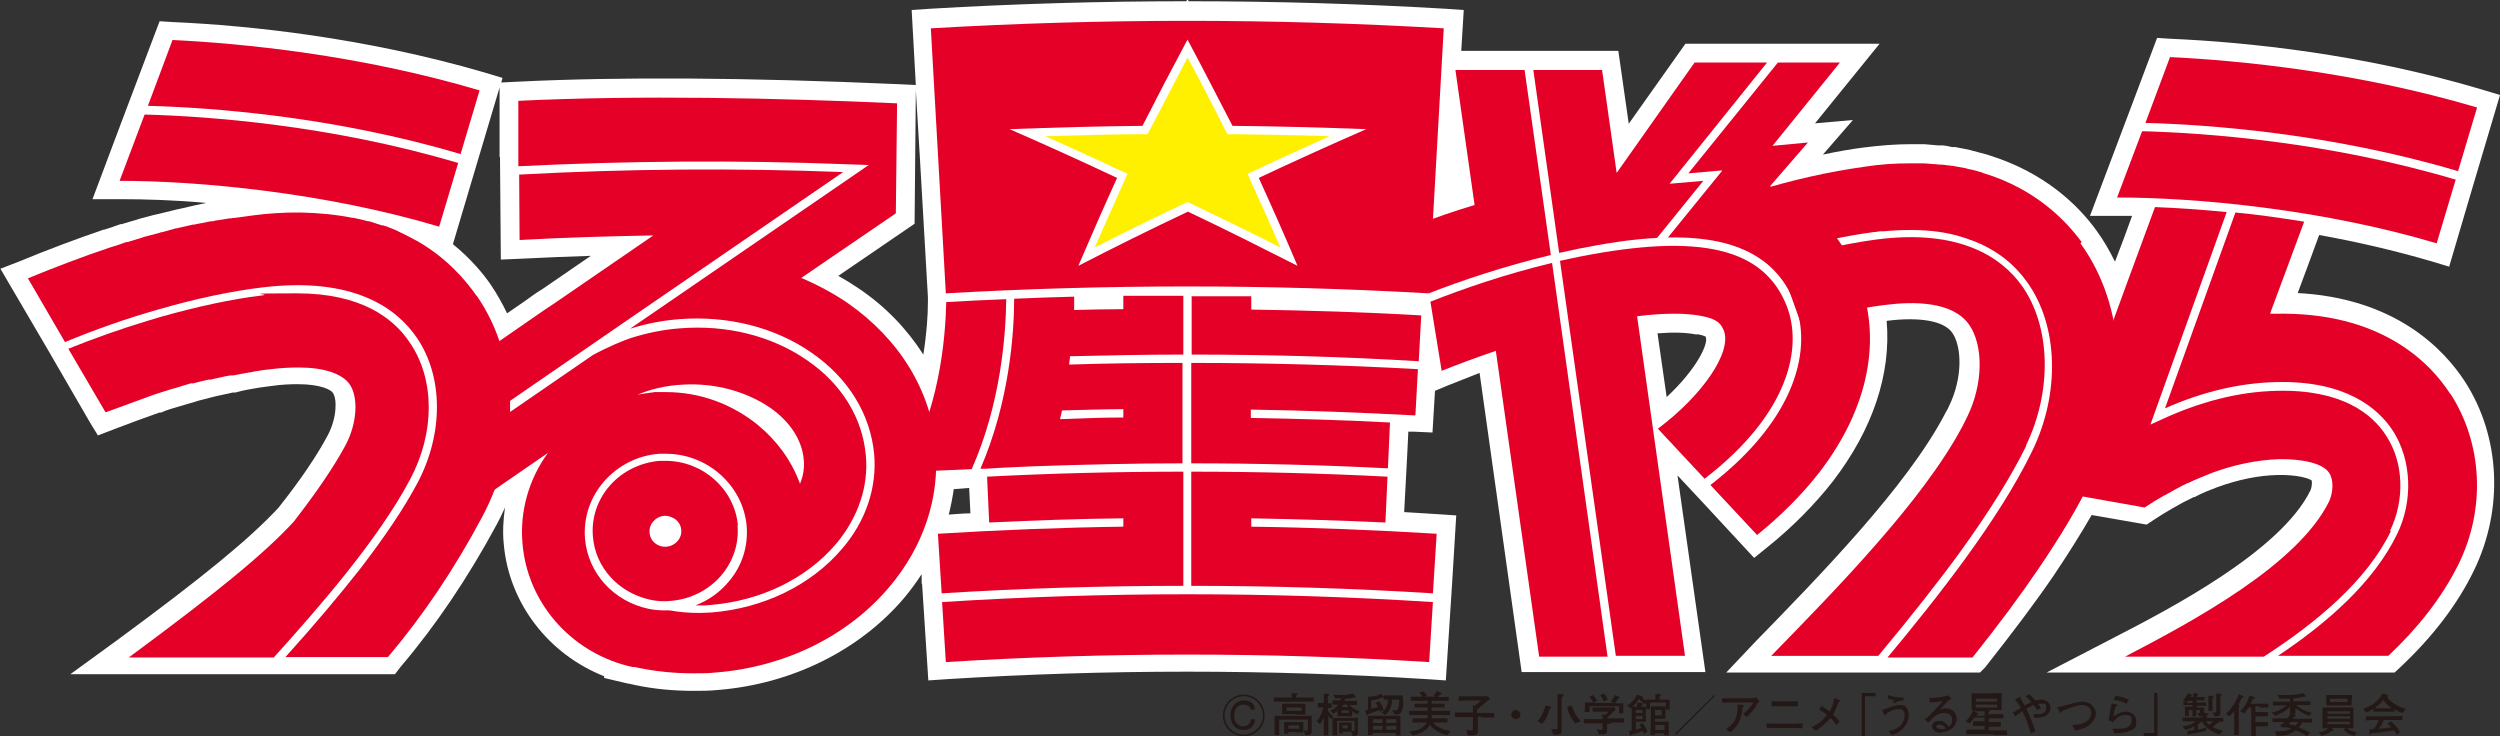 <?xml version="1.0" encoding="UTF-8"?>
<svg id="_レイヤー_1" data-name="レイヤー_1" xmlns="http://www.w3.org/2000/svg" version="1.1" viewBox="0 0 600 176.7">
  <rect x="0" y="0" width="600" height="176.7" fill="#333333" stroke="none"/>
  <!-- Generator: Adobe Illustrator 30.0.0, SVG Export Plug-In . SVG Version: 2.1.1 Build 123)  -->
  <defs>
    <style>
      .st0 {
        fill: #fff000;
      }

      .st1 {
        fill: #231815;
      }

      .st2 {
        fill: #fff;
      }

      .st3 {
        fill: #e50027;
      }
    </style>
  </defs>
  <g>
    <path class="st2" d="M551.2,71c1.8-4.9,3.9-10.4,5.4-14.6,8.9,1.6,18,3.7,26.9,6.3l4.3,1.3,5.1-17.3h0s7.1-23.9,7.1-23.9l-4.3-1.3c-28.8-8.6-56.6-11.4-74.8-12.2l-3.2-.2-6.7,17.8h0l-9.4,24.9h6.5c1.2,0,2.4,0,3.6,0-1.2,3.4-2.6,7.1-4.1,11-1.3-2.6-2.7-5.1-4.4-7.4-4.3-6-12.3-13.9-25.7-18.1l-.6-.2c-1.1-.3-2.2-.6-3.4-.9l-.7-.2c-1.1-.2-2.3-.5-3.5-.7h-.8c-.7-.2-1.4-.3-2.1-.4-.3,0-.6,0-.9,0h-.3c-1.1-.1-2.2-.2-3.4-.3-.5,0-1,0-1.5,0h-.5c-.4,0-.8,0-1.1,0-3.7,0-7.5.3-11.4.8-3.2.4-6.5,1-9.8,1.7l7.2-8.3-9.1.8,15.5-19.1h-46.6l-13.6,19.2-2.5-17.5h-37.7l.6-9.8-4.4-.3c-20.4-1.2-41-1.8-61.6-1.8l-.3-.5-.3.5c-20.6,0-41.1.6-61.5,1.8l-4.4.3,1,18-4.2-.2c-36.2-1.6-66.9-1.8-91.3-.6l-4,.2.3-1.1-4.3-1.3C87.5,9,59.7,6.1,41.5,5.3l-3.2-.2-9.3,24.6h0l-6.8,18.1h6.5c6,0,13.1.2,20.8.9-.9.2-1.9.4-2.8.6l-1.3.3c-1.2.3-2.2.5-3.1.7l-1.2.3c-1.1.3-2.2.5-3.3.8l-.9.2c-1.1.3-2.3.6-3.4.9l-.6.2c-1.3.4-2.5.7-3.7,1.1h-.3c-1.3.5-2.6.9-3.8,1.3h-.2c-5.9,2-14.2,5.1-19.9,7.5l-4.9,1.9,11.6,19.8h0c0,0,9.9,17.1,9.9,17.1l1.9,3.1,4.7-1.8c2.6-1,7.5-2.8,10.1-3.7h.4c1.3-.6,2.7-1,4.1-1.4,1.3-.4,2.7-.8,4.1-1.2l.6-.2c1.1-.3,2.3-.6,3.5-.9l.8-.2c1.4-.3,2.8-.6,4.1-.9h.6c1.1-.3,2.3-.6,3.6-.8l1.1-.2c1.6-.3,3-.4,4.2-.6,2.1-.3,4.2-.4,6-.4,5.7,0,8.1,1.4,8.5,2.1,1,1.4,1,5.9-1.2,10.1-2.6,4.9-6.5,10.7-11.9,17.5-6.9,7.4-17.8,16.4-38.9,31.9l-11,8h77.9s1.3-1.7,1.3-1.7c8.6-10.1,16.3-21.6,23.1-34.2.7-1.3,1.4-2.7,2-4.1-.4,2.9-.6,5.8-.3,8.7,1.2,14.2,10.7,26.5,24.1,31.8v.4c-.1,0,5.9,1.4,5.9,1.4.2,0,.4,0,.6.1l.9.2c4.7,1,9.4,1.4,14.1,1.4,1.9,0,3.8,0,5.7-.2,17.8-1.4,34.1-9.5,44.8-22.1,1.5-1.8,2.9-3.7,4.2-5.7v2.3c.1,0,.1,0,.1,0l1.5,23.2,4.4-.3c38.3-2.4,77.1-2.4,115.4,0l4.4.3,1.5-23.2h0s1-16.4,1-16.4l-4.4-.3c-2.7-.2-5.4-.3-8.1-.5l.7-13.1h0s.3-6.2.3-6.2c.5,0,1,0,1.4,0l4.4.2.6-10,3.1-1.3c2.5-1,5.1-2,7.6-3l10.1,71.8h44.1l-6.7-47.2,5.8,6.2h0s12.6,13.6,12.6,13.6l3.2-2.6c6-4.8,11.4-10.3,15.7-15.8,9.6-12.5,14-25.8,12.9-38.5,7.9-1,13.7,0,15.7,2.8,2.3,3.2,2.7,10.7-.8,17.8-.2.4-.4.9-.7,1.3l-.3.6c-9.1,17.3-30,38.7-45.3,54.4l-7.1,7.5h60.9s1.3-1.3,1.3-1.3l.3-.4c6.3-8,11.6-15,16.1-21.6,3.5-5.2,6.5-10,9.1-14.5l13.2,2.3,1.5-1c1.5-1,3.1-2,4.7-2.9,1.7-1,3.4-1.9,5.1-2.7h.2c1.8-1,3.7-1.7,5.5-2.4,5-1.8,9.8-2.8,14.4-2.9,4.8-.1,7.5.8,8.2,1.3.1.4.1,1.5-.3,2.4-7.1,14.6-34.1,28.6-47.1,35.3l-16.2,8.4h83.5l1.3-1.2c7.9-7.4,13.9-15.3,17.8-23.4,7.1-14.7,6.3-32-2.2-45.2-5-7.7-16.7-20.2-40.7-21.3ZM407.3,80.2c1.3.2,1.8.5,2.1.6,0,0,0,.1,0,.2.6,1.5-2.1,7.5-9.4,14.3l-2.2-15.3c3.9-.3,7-.2,9.4.3ZM228.9,117.4l3.7-.3.3,6.1c-1.7,0-3.4.2-5.2.3.5-2,.9-4,1.2-6.1ZM220.7,36.6l2,34.7v1.1c0,3.3-.3,7.7-1.1,12.7-3.9-6.1-9.1-11.6-15.7-16-1.5-1-3.1-2-4.7-2.9l18.3-12.5.3-32.1.9,15.1ZM119.9,20.9v16.8c.1,0,.1,0,.1,0l.2,24.6,4.6-.2c5.6-.3,11.3-.5,17-.7l-11.5,7.9c-1.5.9-2.9,1.9-4.1,2.8l-4.5,3.1c-1.1-2.3-2.4-4.6-3.8-6.7h0c-1.9-2.8-4.9-6.4-9.2-9.9l4.7-15.8h0l6.5-21.8Z"/>
    <g>
      <path class="st3" d="M202.4,41.3c-25.7-1-51.9-.8-77.8.6h0s.1,15.7.1,15.7c10.7-.6,21.4-.9,32.1-1.1l-23.9,16.4c-1.4.9-2.7,1.8-4,2.7l-13,9,1,15.4,32.4-22.3,53.2-36.5Z"/>
      <path class="st3" d="M177.1,126.1c-.8-8.7-8.4-15.5-17.4-15.5h-.1c-.4,0-.9,0-1.3,0-4.6.4-8.9,2.5-11.9,5.9-3,3.4-4.5,7.8-4.1,12.3.6,7.4,6.1,13.4,13.6,15.1,1.7.4,3.5.5,5.2.3,4.7-.4,9-2.6,12-6.1,2.9-3.4,4.3-7.7,3.9-12.1ZM163.5,127.2c.2,2-1.4,3.8-3.5,4-2.1.2-4-1.3-4.1-3.4-.2-2,1.4-3.8,3.5-4,.1,0,.2,0,.3,0,1.1,0,1.9.5,2.5.9.6.5,1.2,1.3,1.3,2.5h0Z"/>
      <path class="st3" d="M224.7,107.7c-1.2-13.9-8.8-26.3-21.3-35-3.4-2.3-7.1-4.3-11.1-6l22.7-15.5.3-26.4c-28.5-1.3-62.3-2-90.9-.6v15.7c26.1-1.3,52.4-1.5,78.3-.5l5.8.2-57.3,39.3c3.8-1.2,7.8-2,11.8-2.3,11.6-.9,22.9,1.9,31.7,8,8.9,6.1,14.2,14.8,15.1,24.4.7,8-2,16.1-7.7,22.7-7.4,8.7-18.8,14.3-31.4,15.3-.8,0-1.7.1-2.5.1-.2,0-.4,0-.6,0-2.3,0-4.6-.2-6.8-.6h-.6c-.1-.1-.3,0-.4,0-1.4,0-2.8-.1-4.2-.4-8.4-1.8-14.5-8.6-15.2-16.8-.4-5,1.2-9.9,4.6-13.8,3.4-3.8,8-6.2,13.2-6.6.5,0,1,0,1.5,0h.1c10,0,18.5,7.6,19.4,17.3.4,4.9-1.1,9.7-4.4,13.5-2.1,2.5-4.8,4.4-7.9,5.6.4,0,.9,0,1.3,0,.8,0,1.6,0,2.3-.1,12.1-1,23-6.3,30.1-14.6,5.3-6.3,7.9-13.8,7.2-21.3-.8-9-5.8-17.2-14.2-22.9-8.4-5.8-19.2-8.5-30.4-7.6-4,.3-7.9,1.1-11.7,2.3-1.6.5-5.5,2.1-9.2,4.1l-25.3,17.4,1,15.4,13.5-9.3c-4.6,6.3-6.8,14.1-6.1,21.8,1.2,14,11.3,25.7,25.2,29.3h0s1.3.3,1.3.3c.2,0,.3,0,.5,0l.9.2c4.4.9,8.8,1.3,13.1,1.3h0c1.8,0,3.6,0,5.4-.2,16.6-1.3,31.8-8.8,41.7-20.6,8.1-9.6,12.1-21.4,11-33.1ZM152.6,94.9c3.4-1.5,7.2-2.4,11.5-2.6,7.4-.4,15,1.6,20.8,5.6,4.7,3.3,7.6,7.7,8,12.4.2,1.9-.1,3.9-.9,5.8-2-5.5-5.5-10.3-10.1-14.1-6.3-5.1-14-7.9-22.1-7.9s-1.9,0-2.9.1c-1.4.1-2.8.3-4.2.6ZM135.7,105.6h0s0,0,0,0Z"/>
    </g>
    <path class="st3" d="M236,113.5"/>
    <g>
      <path class="st3" d="M98.2,82c-3.8-5.6-11.5-11.6-26.9-11.6s-5.4.2-8.4.5c-7.4.9-15.7,2.7-24.5,5.2-1,.3-2,.6-3,.9,0,0,0,0,0,0-6.3,1.9-12.8,4.2-19,6.7h0s8.9,15.2,8.9,15.2h0s.2,0,.2,0c.4-.1.7-.3,1.1-.4,2.7-1,7.6-2.8,10.4-3.8h0c.1,0,.2,0,.3-.1,1.4-.4,2.7-.9,4.1-1.3h.1c1.4-.4,2.7-.8,4.3-1.3.1,0,.2,0,.3,0,.1,0,.2,0,.3,0,1.1-.3,2.3-.6,3.7-.9.1,0,.2,0,.4,0,.2,0,.3,0,.5-.1,1.5-.3,2.9-.7,4.3-.9.1,0,.2,0,.4,0,0,0,.2,0,.3,0,1.2-.2,2.4-.5,3.7-.7.4,0,.8-.1,1.1-.2,1.7-.3,3.1-.5,4.3-.6,2.3-.3,4.5-.4,6.6-.4,6.1,0,10.4,1.5,12.2,4,2.2,3.2,1.8,9.5-1,14.7-2.8,5.2-6.9,11.2-12.4,18.3-7.1,7.7-18.2,16.8-39.6,32.6h0s34.8,0,34.8,0h0c11.2-12.4,25.1-28.4,32.7-42.7,6-11.2,6-24,0-32.8Z"/>
      <path class="st3" d="M114.3,70.9c-2.5-3.6-6.9-8.8-13.9-12.9-1.8-1-3.6-1.9-5.5-2.8,0,0,0,0,0,0-1-.4-1.9-.8-2.9-1.1,0,0-.2,0-.3,0-1-.3-2.1-.7-3.1-1-.1,0-.2,0-.3,0-1.1-.3-2.3-.6-3.4-.8,0,0-.1,0-.2,0-4-.8-8.1-1.2-12.6-1.3-.2,0-.5,0-.7,0-3.4,0-7,.2-10.7.7-1.4.2-2.9.4-4.4.6-.2,0-.5,0-.7.1-.2,0-.4,0-.5,0-1,.2-2,.3-3.1.5-.3,0-.6.1-.9.2-.2,0-.3,0-.5,0-.9.2-1.9.4-3,.6-.3,0-.6.1-.9.2-.1,0-.3,0-.4,0-1.2.3-2.1.5-3,.7-.3,0-.5.1-.8.2h-.3c-1.1.3-2.2.6-3.2.9-.3,0-.5.1-.8.2h0c-1.1.3-2.3.6-3.4.9-.2,0-.4.1-.6.2-1.2.4-2.4.7-3.6,1.1h-.3c-1.3.5-2.6.9-3.9,1.3h0c-5.8,1.9-13.9,5-19.7,7.4h0s8.9,15.3,8.9,15.3h0s0,0,0,0c7.2-3,14.9-5.7,22.3-7.8,9-2.6,17.4-4.4,24.9-5.3,22.1-2.7,32.4,5,37.2,12,6.4,9.3,6.5,23,.2,34.9-3.3,6.2-7.9,13-13.9,20.8-4.9,6.2-10.5,12.9-17.8,21h0s24.6,0,24.6,0h0c8.4-9.9,16-21.2,22.6-33.6,9.4-17.5,8.9-38.3-1.2-53ZM90.8,53.8c0,0-.1,0-.2,0,0,0,.1,0,.2,0ZM87.3,52.8c-.1,0-.2,0-.3,0,.1,0,.2,0,.3,0ZM83.4,51.9c0,0,.2,0,.3,0,0,0-.2,0-.3,0Z"/>
    </g>
    <g>
      <path class="st3" d="M486.2,107c6.4-13.2,6-28.7-1-38.5-4.7-6.5-14.6-13.7-35-11-7.4,1-15.2,2.8-23.3,5.2h0s5.3,14.9,5.3,14.9h0s0,0,0,0c6.9-2.1,13.7-3.6,20.1-4.4,7-.9,16.2-.9,20.2,4.6,3.6,5,3.5,14.4-.4,22.3-.2.5-.5.9-.7,1.4-.1.2-.2.4-.3.6-9.4,17.9-30.5,39.4-46,55.3h0s25.7,0,25.7,0h0c8.3-10,14.6-18,19.9-25.3,6.9-9.6,12-17.8,15.6-25.1Z"/>
      <path class="st3" d="M499.6,58.1c-3.9-5.3-11.1-12.7-23.4-16.5-.2,0-.3-.1-.5-.2-1-.3-2-.6-3.1-.8-.2,0-.5-.1-.7-.2-1.1-.2-2.1-.4-3.3-.6-.3,0-.5,0-.8-.1-.6,0-1.3-.2-2-.2-.4,0-.8,0-1.2-.1-1,0-2.1-.2-3.2-.2-.5,0-.9,0-1.4,0-.5,0-1,0-1.6,0-3.4,0-7,.2-10.8.8-8.6,1.2-17.7,3.2-26.9,6.1h0s5.3,14.9,5.3,14.9h0s0,0,0,0c8.2-2.5,16.1-4.3,23.7-5.3.6,0,1.2-.2,1.8-.2.2,0,.5,0,.7,0,2.1-.2,4.2-.3,6.1-.3.1,0,.2,0,.3,0,4.8,0,8.9.6,12.3,1.7,0,0,0,0,0,0,.7.2,1.3.4,2,.7,0,0,0,0,.1,0,6.6,2.4,10.8,6.3,13.5,10.1,7.5,10.4,8,26.7,1.2,40.6-8,16.5-22.8,35.2-34.7,49.5h0s20.4,0,20.4,0h0c6.3-7.9,11.5-14.9,15.9-21.4,5.3-7.8,9.5-14.8,12.6-21.3,9.4-19.3,8.4-41.6-2.6-56.7Z"/>
    </g>
    <g>
      <path class="st3" d="M413.3,41l-13,16c13.4-.3,25.5,3.1,30.4,15.7,4.2,10.5.9,27.4-20.2,43.7l11.2,12c5.7-4.6,10.8-9.7,15-15.1,11.8-15.4,15.1-32,9.3-46.7-4.5-11.5-12.3-18.1-21.2-21.9l9.1-10.5-8.5.8,16.2-20h-14.9l-21.5,26.6,8.1-.7Z"/>
      <path class="st3" d="M397.9,102.9l11.2,12c20.4-15.7,23.6-31.6,19.7-41.5-5.5-13.9-20.8-17.5-49.7-11.8-1.6.3-3.2.7-4.7,1l13.4,94.8h16.6l-11.5-81.5c6.4-.8,11.5-.8,15.3-.1,4.4.8,4.9,2.2,5.5,3.5,2.1,5.3-5.4,15.8-15.7,23.5Z"/>
      <path class="st3" d="M385.8,157.5l-13.3-94.4c-11.3,2.7-21.6,6.3-29.2,9.3l2.7,16.6c3.5-1.4,8-3.1,13-4.8l10.4,73.4h16.5Z"/>
      <path class="st3" d="M365.9,16.8h-16.6l4.6,32.4c-5,1.5-9.6,3.1-13.7,4.7l2.7,16.5c7.7-3,18-6.5,29.3-9.2l-6.3-44.4Z"/>
      <path class="st3" d="M378.8,59.7c6.1-1.2,12.6-2.3,18.9-2.6l11.1-13.7-8.1.7,23.4-29.1h-17.4l-18.7,26.5s0,0,0,0l-3.5-24.7h-16.5l6.2,43.9c1.5-.3,3.1-.7,4.6-1Z"/>
    </g>
    <g>
      <path class="st3" d="M342.9,70.4c1.2-21.2,2.4-42.4,3.6-63.6-41-2.4-82.1-2.4-123.1,0,1.2,21.2,2.4,42.4,3.6,63.6,38.6-2.2,77.3-2.2,115.8,0ZM274.2,30.2c3.5-6.9,7.1-13.8,10.8-20.7,3.7,6.9,7.2,13.8,10.8,20.7,10.7.1,21.4.4,32.1.8-8.7,3.8-17.3,7.7-25.8,11.7,3.2,7,6.3,14,9.3,21.1-8.7-4.4-17.4-8.8-26.3-13-8.9,4.2-17.6,8.5-26.3,13,3-7,6.1-14.1,9.3-21.1-8.5-4-17.1-7.9-25.8-11.7,10.7-.4,21.4-.7,32.1-.8Z"/>
      <path class="st3" d="M286,71v14.1c18.2,0,36.5.5,54.5,1.6l.6-11c-13.5-.8-27.2-1.2-40.8-1.4v-3.2h-14.4Z"/>
      <path class="st3" d="M339.7,99.6l.6-11c-17.9-1-36.2-1.5-54.4-1.5v24.1c15.8,0,31.7.4,47.2,1.2h0l.5-11c-11.1-.6-22.2-.9-33.4-1.1v-2c13.2.2,26.3.7,39.4,1.4Z"/>
      <path class="st3" d="M241.5,71.8c-4.8.2-9.6.4-14.4.7-.2,8.9-1.7,26.7-10.6,40.9,5.5-.3,11.1-.6,16.7-.8,7-15.7,8.2-32.3,8.3-40.8Z"/>
      <path class="st3" d="M300.3,124.4c10.8.2,21.5.5,32.2,1l.5-11c-15.5-.8-31.4-1.2-47.1-1.2v27.4c19.4,0,38.9.6,58,1.8h0l.9-14.3c-14.8-.9-29.6-1.5-44.5-1.7v-2Z"/>
      <path class="st3" d="M226.1,144.5l.9,14.4c38.5-2.4,77.5-2.4,116,0l.9-14.4c-39.1-2.5-78.7-2.5-117.8,0Z"/>
      <path class="st3" d="M284,85.1v-14.1h-14.4v3.2c-3.9,0-7.9.1-11.8.2,0-1.1,0-2.2,0-3.2-4.8.1-9.6.3-14.4.5,0,8.4-1.2,24.9-8.1,40.8h1.3c3.9-.3,7.8-.4,11.7-.6,11.8-.4,23.6-.7,35.5-.7v-24.1c-9.2,0-18.3.1-27.2.4,0-.7.2-1.3.2-2,8.8-.2,17.8-.4,26.9-.4ZM269.6,98.2v2c-5.1,0-10.1.2-15.2.4.2-.7.3-1.4.5-2.1,4.9-.1,9.8-.3,14.7-.3Z"/>
      <path class="st3" d="M284,113.2c-15.8,0-31.6.4-47.1,1.2l.5,11c10.7-.5,21.4-.9,32.2-1v2c-14.9.2-29.7.8-44.5,1.7l.9,14.3h0c19.1-1.2,38.6-1.8,58-1.8v-27.4Z"/>
    </g>
    <g>
      <path class="st3" d="M110.5,37.1l4.6-15.4c-29-8.6-57.2-11.3-73.7-12.1l-5.9,15.8c15.1.4,44.5,2.5,75.1,11.6Z"/>
      <path class="st3" d="M109.9,39.1c-30.6-9.1-60.1-11.2-74.9-11.6h-.3s-6,15.9-6,15.9c19,0,49.2,2.8,76.7,11l4.6-15.4h0Z"/>
    </g>
    <g>
      <path class="st3" d="M589.9,41.2l4.6-15.4c-29-8.6-57.2-11.3-73.7-12.1l-5.9,15.8c15.1.4,44.5,2.5,75.1,11.6Z"/>
      <path class="st3" d="M589.3,43.1c-30.6-9.1-60.1-11.2-74.9-11.6h-.3s-6,15.9-6,15.9c19,0,49.2,2.8,76.7,11l4.6-15.4h0Z"/>
    </g>
    <g>
      <path class="st3" d="M588.1,94.6c-4.8-7.5-16.7-19.9-42.2-19.3-.4,0-.7,0-1.1,0,2.4-6.5,6-16.1,8.2-22.1-5.6-.9-11.2-1.7-16.5-2.2l-16.9,47c9-4,18-6.1,26.7-6.3,16.6-.4,24.4,6.2,28,11.7,4.5,7,4.9,16.8,1,24.8-5.6,11.5-16.6,21.2-28.6,29.2h26.5c6.9-6.5,12.8-13.8,16.9-22.1,6.5-13.3,5.7-28.9-2-40.8Z"/>
      <path class="st3" d="M573.6,127.4c3.6-7.4,3.3-16.4-.9-22.8-3.3-5.2-10.6-11.2-26.3-10.8-9.1.2-18.5,2.6-28.1,7.1l-2.2,1,18.3-51c-6.1-.6-11.9-1-17.2-1.2-3.6,9.7-9.8,26.6-14.1,38.4,0,0,0,0,0,0-.5,1.3-1,2.7-1.4,4,0,0,0,.1,0,.2-1,2.7-1.9,5.3-2.9,8.1,0,.1,0,.3-.1.4-.5,1.3-.9,2.6-1.4,3.9,0,.2-.1.4-.2.6-.9,2.6-1.8,5.2-2.7,7.9,0,.2-.1.4-.2.6-.4,1.2-.9,2.5-1.3,3.7,0,.1,0,.3-.1.4l21.9,3.9c1.5-1,3.1-2,4.9-3,0,0,0,0,.1,0,1.7-1,3.5-2,5.4-2.9,0,0,0,0,.1,0,1.9-.9,3.9-1.7,5.9-2.5,5-1.8,10.3-3,15.8-3.2,6-.1,10.7,1.1,12.1,3.3,1.1,1.6,1,4.6,0,6.8-7.5,15.3-32.7,28.8-49,37.3h33.3c12.7-8.2,24.7-18.2,30.5-30.1Z"/>
    </g>
    <path class="st0" d="M250.9,32.7c6,2.7,12,5.4,17.9,8.2l1.8.8-.8,1.8c-2.4,5.3-4.7,10.6-7.1,15.9,7.1-3.6,14.2-7.1,21.4-10.5l.9-.4.9.4c7.1,3.4,14.3,6.9,21.4,10.5-2.3-5.3-4.7-10.7-7.1-15.9l-.8-1.8,1.8-.8c5.9-2.8,11.9-5.5,17.9-8.2-7.8-.3-15.6-.4-23.3-.5h-1.2s-.6-1.1-.6-1.1c-2.9-5.8-5.9-11.6-9-17.3-3,5.8-6,11.6-9,17.3l-.6,1.1h-1.2c-7.7,0-15.5.3-23.3.5Z"/>
  </g>
  <g>
    <path class="st1" d="M298.5,176.7c-2.7,0-5-2.2-5-5s2.3-5,5-5,5,2.2,5,5-2.2,5-5,5ZM298.5,167.1c-2.5,0-4.6,2-4.6,4.6s2.1,4.6,4.6,4.6,4.6-2.1,4.6-4.6-2.1-4.6-4.6-4.6ZM298.5,175.2c-2.1,0-3.2-1.6-3.2-3.6s1.5-3.5,3.2-3.5,2.6.8,2.7,2.2h-1c-.2-.9-1.1-1.2-1.8-1.2s-2.2.5-2.2,2.6,1.3,2.6,2.1,2.6,1.8-.3,1.9-1.7h1c0,.6-.3,2.6-2.8,2.6Z"/>
    <path class="st1" d="M312.6,168.4h-3.7c-.2,0-1.2,0-1.4,0-1.1,0-1.4,0-1.8,0v-1c.6,0,2.6,0,3.3,0h1c0-.2,0-.9,0-1h1.2c0,0,.2.1.2.2s-.2.2-.3.3c0,.2,0,.4,0,.5h1.5c.1,0,.6,0,.7,0,.7,0,1.5,0,2,0v1c-.5,0-2.1,0-2.7,0ZM314,176.4c-.1,0-.6,0-.7,0l-.4-1.1c.3,0,.7.1.8.1s.2,0,.2-.3v-2.4h-6.9c0,1,0,2.8,0,3.7h-1.1c0-.3,0-.9,0-1.6v-1.3c0-.3,0-1.5,0-1.7.5,0,2.6,0,3.1,0h2.6c.4,0,2,0,2.4,0,.3,0,.5,0,.8,0v2.9c0,.1,0,.8,0,.9,0,.7-.4.8-1,.8ZM311.2,171.4h-2.7c-.2,0-.6,0-.8,0,0-.3,0-.7,0-.8v-.9c0-.1,0-.7,0-.8.6,0,1.5,0,2.1,0h1.6c.4,0,1.6,0,1.9,0,0,.1,0,.7,0,.9v.8c0,.3,0,.6,0,.9-.3,0-1.8,0-2.1,0ZM311.2,175.7h-2v.4s-1,0-1,0c0-.3,0-.8,0-1.1v-.7c0-.2,0-.8,0-1,.2,0,.3,0,.5,0,.2,0,.9,0,1.1,0h1.4c.3,0,1.3,0,1.6,0,0,.2,0,.8,0,1v.6c0,.4,0,.7,0,.9-.9,0-1.1,0-1.6,0ZM312.4,169.8h-3.6v.8h3.6v-.8ZM311.8,174.1h-2.6v.8h2.6v-.8Z"/>
    <path class="st1" d="M319.5,172.5c-.2-.1-.2-.2-.7-.7v1.6c0,.9,0,2.7,0,3.1h-1.1c0-.5,0-1.2,0-3v-1.3c-.3.6-.6,1.1-.9,1.6l-.8-.7c.9-1,1.4-2.3,1.6-3.3h-.2c-.4,0-.7,0-1.1,0v-1.1c.4,0,.9,0,1.1,0h.3c0-.4,0-.6,0-2.2h1c0,0,.3.1.3.3s0,.1-.3.3v1.7c.3,0,.6,0,.9,0v1.1c-.1,0-.3,0-.9,0v.6c.2.4.6.9,1.3,1.5l-.6.8ZM326,171.4c-.3,0-.8-.2-1.5-.7v.3c0,.3,0,.6,0,.9-.3,0-.6,0-1,0h-1.4c-.3,0-1,0-1.1,0,0-.2,0-.7,0-.9v-.4c-.5.4-.8.6-1,.7l-.8-.8c.3,0,1.3-.4,2-1.4,0,0-.8,0-1.4,0v-1c.5,0,1.4,0,1.9,0,0-.2.1-.3.2-.5-.9,0-1.1,0-1.4,0l-.5-.9c.3,0,.9.1,1.7.1s2,0,3-.4l.6.7s.1.1.1.2c0,.1,0,.1-.1.1-.1,0-.2,0-.3,0-.5.2-1.6.3-2.2.3,0,.2,0,.3-.2.5h1.1s1.2,0,2,0v1c-.6,0-1.4,0-1.8,0,.5.6,1,1,2.4,1.5l-.6.9ZM324.6,176.4l-.3-.8c0,0-.8,0-.9,0h-1.1c0,.1,0,.2,0,.4h-.9c0-.3,0-.7,0-1.1v-.7c0-.1,0-.7,0-.8.3,0,.7,0,1.1,0h.9c.2,0,.8,0,1,0,0,0,0,.6,0,.6v.9c0,.2,0,.5,0,.5,0,0,.5,0,.5,0,.2,0,.2-.1.2-.3v-2.1h-4.2v1.6c0,.4,0,1.1,0,1.9h-1.1c0-.3,0-1.1,0-1.3v-1.6c0-.3,0-1,0-1.3.7,0,1.4,0,2.1,0h2.2c.2,0,1.4,0,1.8-.1,0,.3,0,1.2,0,1.4v1.3c0,.2,0,.8,0,1,0,.7-.6.7-1.4.7ZM323.2,169.1h-.8c-.2.3-.4.6-.4.6h1.6c-.2-.2-.3-.4-.3-.6ZM323.7,170.5h-1.7v.6h1.7v-.6ZM323.5,174.1h-1.3v.7h1.3v-.7Z"/>
    <path class="st1" d="M331.2,171.1c0-.3,0-.4-.1-.7-.4.2-2.3.8-2.8,1,0,.2,0,.3-.2.3s-.2-.1-.2-.2l-.3-1c.2,0,.2,0,.7-.2v-1.4c0-.9,0-1.4,0-1.7.8,0,1.9,0,3.1-.7l.7.7s0,0,0,.1c0,.1-.1.1-.2.1,0,0-.1,0-.2,0-.6.2-1.5.6-2.6.7v2c.6-.1,1.5-.4,1.6-.5-.2-.5-.5-.7-.6-.9l.9-.4c.5.6.9,1.5,1.1,2.1l-1,.5ZM335,176.4c0-.2,0-.2,0-.5h-5.6c0,0,0,.4,0,.5h-1.1c0-.7,0-1.1,0-1.6v-1.5c0-.1,0-1,0-1.5.6,0,1.9,0,2.6,0h2.6c.7,0,1.4,0,2.6,0,0,.3,0,1.3,0,1.6v1.7c0,.4,0,.6,0,1.4h-1.1ZM331.8,172.6h-2.3v.9h2.3v-.9ZM331.8,174.2h-2.3v.9h2.3v-.9ZM336.8,168.3c0,.4,0,1.8-.5,2.6-.3.5-.8.6-1.3.6s-.2,0-.3,0l-.6-1.1c.3,0,.8.1.9.1s.4,0,.5-.5c.2-.4.3-.9.3-2.1h-1.7c0,2.4-1.4,3.5-1.7,3.7l-.8-.6c.5-.4,1.5-1.1,1.5-3.1-.1,0-.9,0-1,0v-1c.7,0,.8,0,1.7,0h1.4c.5,0,1.2,0,1.5,0,0,.1,0,.2,0,1.3ZM335.1,172.6h-2.4v.9h2.4v-.9ZM335.1,174.2h-2.4v.9h2.4v-.9Z"/>
    <path class="st1" d="M347.4,176.4c-.8-.1-3.2-.8-4.2-2.5-1,1.9-2.9,2.3-4.2,2.6l-.7-1c.6,0,3.2-.2,4.1-2.1h-.6c-.9,0-2,0-2.8,0v-1c1.1,0,2.7,0,2.8,0h.8c0-.2,0-.3,0-.8h-1.1c-1.1,0-2.3,0-3.3,0v-1c1.3,0,3.1,0,3.3,0h1.1v-.8h-.7c-.4,0-1.6,0-2.4,0v-.9c.7,0,1.8,0,2.4,0h.7v-.7h-.5c-.2,0-1.2,0-1.3,0-.9,0-1.6,0-2.2,0v-1c.5,0,.7,0,2.8,0-.3-.5-.6-.7-.8-.9l1-.4c.4.3.6.6.9,1l-.6.3h2.6l-.4-.3c.3-.3.6-.8.7-1.1l1.1.5c0,0,.1,0,.1.2s0,.2-.2.2-.2,0-.3,0c-.1.2-.2.4-.5.6.6,0,2.2,0,2.7-.1v1c-.3,0-.6,0-1.5,0h-2.6v.7h.7c.5,0,1.6,0,2.4,0v.9c-.7,0-1.9,0-2.4,0h-.7v.8h1.1c1.1,0,2.2,0,3.3,0v1c-.9,0-1.9,0-3.3,0h-1.1c0,.4,0,.6,0,.8h1s1.6,0,2.8,0v1c-.9,0-2,0-2.8,0h-.7c.4.5.9.9,1.3,1.1,1.1.6,2,.8,2.9.9l-.7,1.1Z"/>
    <path class="st1" d="M355.6,172h-.9v1.4c0,.3,0,1.5,0,1.8,0,.7,0,1.3-1.5,1.3s-.6,0-.9,0l-.4-1.3c.5,0,.9.1,1.1.1s.3,0,.5-.2c0,0,0-.5,0-.6v-2.4h-1.1c-1.1,0-2.1,0-3.2,0v-1.1c1.1,0,2.7,0,3.2,0h1.1v-1.7h.5c.5-.3,1-.7,1.4-1.2h-3.2c-.2,0-1.8,0-2.1.2v-1.2c.8,0,1.5,0,2.4,0h1.8c.3,0,1.8,0,2.1,0,.3,0,.5,0,.7,0l.5.7c-.5.3-1.2.9-1.3,1-1.2,1-1.3,1.1-1.8,1.5v.8h.9c1.1,0,2.2,0,3.2,0v1.1c-1.4,0-3.1,0-3.2,0Z"/>
    <path class="st1" d="M364.9,171.5c0,.6-.5,1.1-1.1,1.1s-1.1-.5-1.1-1.1.5-1.1,1.1-1.1,1.1.5,1.1,1.1Z"/>
    <path class="st1" d="M372,170c-.2.7-.8,2.6-1.9,3.7l-1.1-.6c1.1-1.3,1.6-2.5,1.9-3.8l1.2.3c.1,0,.2,0,.2.2s-.3.2-.3.2ZM374.8,167.3c0,.4,0,2.3,0,2.6v2.7c0,.4,0,2.6,0,3,0,.5-.4.6-.8.7-.2,0-1.1,0-1.2,0l-.5-1.3c.5,0,.7,0,1.1,0s.4,0,.4-.5v-4.6c0-.2,0-1.4,0-1.6,0-.7,0-1,0-1.7h1.2c.3.2.3.2.3.3s-.2.2-.4.4ZM378.1,173.7c-1-1.2-1.6-2.3-2-4l1.1-.4c.5,1.5,1,2.5,2.2,3.8l-1.3.5Z"/>
    <path class="st1" d="M386.7,173.7h-1v.4c0,.2,0,1.1,0,1.3s0,.7-.6.8c-.2,0-1.1,0-1.4,0l-.5-1.2c.2,0,1,.2,1.1.2.3,0,.3-.2.3-.7v-.9h-1.3c-.4,0-2.1,0-3.2,0v-1c1.3,0,3.1,0,3.2,0h1.3c0-.4,0-.8-.1-1.2l.7.2c.2-.1.5-.4.9-.8h-2.4c-.5,0-1,0-1.5,0v-1c.2,0,1.7,0,2,0h1.2c.5,0,1.5,0,2-.1l.4.6c-.1.1-.9.8-1,.9l-.5.5-.7.7h1c.5,0,2.2,0,3.2,0v1c-1,0-2.2,0-3.2,0ZM388.6,170.9c0-.7,0-.7,0-1.4h-7.1c0,0,0,.9,0,1.4h-1.2c0-.2.1-.6.1-1.4s0-.7,0-.9c.3,0,1.6,0,2,0-.2-.5-.6-.9-1-1.3l.9-.5c.4.3.8,1,1,1.4l-.8.5c.2,0,1.3,0,1.4,0h2s1.3,0,1.4,0l-.7-.3c.3-.4.7-.9.9-1.6l1,.4c0,0,.2,0,.2.2,0,.2-.2.2-.4.3-.2.4-.6,1-.7,1.1.5,0,1.3,0,2,0,0,.2,0,.6,0,1.1s0,1,0,1.3h-1.2ZM384.9,168.4c-.1-.4-.3-.9-.9-1.5l.9-.5c.6.5.8,1.1.9,1.5l-.9.5Z"/>
    <path class="st1" d="M399.8,170.2c0-.4,0-1.2,0-1.6h-3.8c0,.4,0,1.2,0,1.6h-.9c0-.2,0-.4,0-1v-.7l-.3.5c-.5-.3-1.1-.9-1.4-1.3-.4.6-1.1,1.5-1.6,1.9.1,0,.8,0,.9,0h.2c0-.5,0-.6,0-.9h1.1c.2.1.3.1.3.3s0,.2-.3.2c0,0,0,.4,0,.4h.2c.2,0,.6,0,.8,0,0,.2,0,.9,0,1.1v1.3c0,.1,0,.7,0,.8s0,.3,0,.4c-.2,0-.7,0-1.2,0h-1.2v1.9c.7-.2,1.4-.4,1.4-.4-.2-.3-.3-.4-.6-.7l.7-.5c0,0,1,1,1.3,2.1l-.9.6c0-.2,0-.4-.2-.8-1,.4-2.2.7-2.7.9-.1.2-.1.3-.2.3s0,0-.2-.2l-.3-1c.3,0,.4,0,.7,0v-3.1c0-.4,0-2,0-2.3,0-.1,0-.1,0-.2,0,0-.2.1-.3.2l-.8-.7c1.8-1,2.3-2.4,2.3-2.6l1.3.4c0,0,.1,0,.1.1s0,.1-.1.2c.4.5.9.8.9.8,0,0,0,0,0-.3.5,0,1.5,0,1.7,0h.6c0-.1,0-.7,0-1.3h1.1c0,0,.2.1.2.3s-.2.2-.3.2c0,.2,0,.5,0,.8h.9c.2,0,.8,0,1.5,0,0,.4,0,.9,0,1.3,0,.7,0,.9,0,1.1h-1ZM394.2,170.4h-1.6v.7h1.6v-.7ZM394.2,171.8h-1.6v.8h1.6v-.8ZM399.4,176.4c0-.3,0-.3,0-.4h-2.2c0,.2,0,.2,0,.4h-1.1c0-.9.1-2,.1-2.9v-1.9c0-.1,0-1.7,0-2.1.3,0,.4,0,1.1,0h1.3c.3,0,.8,0,1.1,0,0,.3,0,.7,0,1v.8c0,.3,0,.8,0,1.2-.2,0-.8,0-1.2,0h-1.3v.7h1.8c.3,0,.7,0,1.5,0,0,.1,0,.9,0,1.1v.9c0,.6,0,1,0,1.3h-1ZM398.8,170.4h-1.6v1.3h1.6v-1.3ZM399.5,174h-2.2v1.2h2.2v-1.2Z"/>
    <path class="st1" d="M402.2,176.3l-.2-.2,9.4-9.3.2.2-9.4,9.4Z"/>
    <path class="st1" d="M421.6,169.3c-1,1.3-1.4,1.9-2.4,2.8l-.9-.8c1-.6,1.8-1.6,2.5-2.7h-4.3c-.8,0-2.1,0-3.2,0v-1c.9,0,2.2,0,3.1,0h2.6c.7,0,1.6,0,2.5-.2l.8,1c-.2.1-.3.1-.8.8ZM418.2,169.8c-.2,1.9-.4,4-2.9,5.9l-1.1-.7c1.2-.7,1.9-1.7,2-1.9.6-1,.8-1.9.8-3.2s0-.4,0-.8h1.2c.2.1.3.3.3.4,0,.1,0,.1-.3.3Z"/>
    <path class="st1" d="M429.7,174.7h-2.8c-1,0-1.9,0-2.9.1v-1.2c1,0,2.4.1,2.9.1h2.8c0,0,1.7,0,2.9-.1v1.2c-1.2-.1-2.6-.1-2.9-.1ZM429.4,169.5h-2.1c-.7,0-1.5,0-2.1,0v-1.2c.7,0,1.7,0,2.1,0h2.1c.7,0,1.4,0,2.1,0v1.2c-.9,0-2.1,0-2.1,0Z"/>
    <path class="st1" d="M441.3,168.4c-.5,1.2-.7,1.8-.9,2.2-.1.3-.3.6-.5.9,1.2,1.1,1.3,1.3,1.6,1.7l-.8.8c-.2-.3-.5-.8-1.4-1.7-.9,1.1-2.2,2.2-3.5,3.1l-1.1-.9c.7-.2,1.4-.7,2-1.1.5-.4,1.2-1.1,1.8-1.8-.2-.1-1.1-.9-1.9-1.3l.6-.9c.8.5,1.7,1.2,1.9,1.4.5-.8,1.1-2.3,1.1-3.3l1.2.5c.2,0,.2.2.2.2,0,.2-.2.2-.3.2Z"/>
    <path class="st1" d="M450.1,167.1h-2.5v9.6h-.8v-10.4h3.3v.8Z"/>
    <path class="st1" d="M456.7,174.9c-1.2,1.1-2.2,1.4-2.7,1.5l-.7-1c.5,0,1.4-.2,2.4-.9.9-.7,1.4-1.8,1.4-2.8s-.3-1.5-1.4-1.5-2.1.4-3.1,1.2c0,0,0,.2-.2.2s-.2-.1-.3-.3l-.4-.9c2.4-.9,3.4-1.2,4.3-1.2s1.1,0,1.6.7c.3.5.5,1.1.5,1.7,0,.9-.3,2.2-1.5,3.3ZM456.7,168.1c-.2,0-.4,0-1,.2-.7.2-.8.3-1,.5l-.6-.4c.1,0,.6-.3.7-.3-.7-.2-.8-.2-1-.2-.5-.2-.6-.2-.7-.2v-.9c1.2.4,2.1.6,3.3.6s.3,0,.5,0l-.2,1Z"/>
    <path class="st1" d="M466,175.9c-.9,0-2.3-.4-2.3-1.5s.9-1.4,1.7-1.4,1.1.2,1.7.7c.3.3.4.5.6.7.3-.2.8-.6.8-1.5s0-.9-.5-1.3c-.4-.4-1.1-.5-1.4-.5-.8,0-1.5.3-2.1.7-.5.3-.8.7-1.7,1.6l-.9-.7c1.1-.8,3.3-3.1,4.4-4.5-.7.2-1.1.2-1.8.3-.2,0-1.1.1-1.3.1l-.2-1.1c.2,0,.4,0,.7,0,1.4,0,3.3-.4,3.9-.6l.7.8c-.5.3-.6.4-1.2,1-.8.8-.9.9-1.5,1.6.3-.1.7-.3,1.4-.3,1.6,0,2.6,1.2,2.6,2.5,0,1.8-1.6,3.2-3.6,3.2ZM466.4,174.2c-.2-.2-.6-.3-.9-.3-.5,0-.8.3-.8.5,0,.4.7.6,1.3.6s.7,0,.9-.1c0-.2-.2-.5-.4-.7Z"/>
    <path class="st1" d="M478.4,176.2h-3.2c-.4,0-2.1,0-3.3,0v-1.1c1.1,0,2.2,0,3.3,0h1.1v-.9h-.6c-.3,0-1.4,0-2.2,0v-1.1c1,0,2.2,0,2.2,0h.6v-.9h-2.5c-.1.2-.6.9-1.1,1.4l-1-.5c.6-.4,1.4-1.4,1.8-2.7-.1,0-.3,0-.3,0,0-.7,0-1,0-1.5v-1.1s0-.6,0-1.4c.3,0,.3,0,1.1,0,.4,0,.7,0,1,0h2.7c.6,0,.8,0,2.4-.1,0,.8,0,1,0,1.5v1c0,.7,0,.8,0,1.6-.5,0-1.9,0-2,0h-1.8.7c.2.2.2.2.2.3s-.2.2-.3.2v.5h.8c.4,0,2.4,0,2.8,0v1c-.7,0-2,0-2.7,0h-.8v.9h.7c.3,0,1.6,0,2.2,0v1.1c-.6,0-1.6,0-2.2,0h-.7v.9h1.2c.5,0,2.3,0,3.2,0v1.1c-.9,0-2.3,0-3.2,0ZM476.3,170.7h-.9c-.5,0-1.3,0-1.8,0l1,.4c.1,0,.1,0,.1.2,0,0,0,.1-.3.2v.3c-.1,0,1.9,0,1.9,0v-1ZM479.3,167.7h-5.1v.7h5.1v-.7ZM479.3,169.1h-5.1v.7h5.1v-.7Z"/>
    <path class="st1" d="M488.4,172.6l-.4-1.2c.3,0,.6,0,1,0,.8,0,2.1-.2,2.1-1.5s-.5-1-1.2-1-.6,0-.8,0c.4.6.5.7.8,1.1l-1.1.4c0-.2-.3-.7-.7-1.2-.6.2-1,.5-1.8.9.3.5.5,1.1.8,1.7.3.8,1.1,2.7,1.4,3.7l-1.1.5c-.7-2.2-1-3.3-2-5.3-.9.6-1.4.9-1.7,1.2l-.7-.9c.2,0,.3-.1.5-.2.2-.1,1.3-.8,1.5-.9,0,0,0-.1-.1-.2-.4-.6-.9-1.4-1.3-1.9l1.2-.5c0,0,.2,0,.2,0s0,.3,0,.4c.1.2.2.3.5.9l.4.7c.6-.3,1.3-.6,1.6-.8-.4-.5-.9-1-1.4-1.4l1-.5c.5.5.9,1,1.4,1.5.3,0,.8-.2,1.4-.2,1.2,0,2.2.8,2.2,1.9s-.5,2.5-3.8,2.5Z"/>
    <path class="st1" d="M497.9,175.1l-.6-1.1c1.2,0,2.4-.2,3.5-.9.6-.4,1.1-1.1,1.1-2,0-1.7-1.7-1.9-2.3-1.9s-1.5.3-2.1.5c-.4.1-2.3.8-2.7,1-.1.3-.2.4-.3.4s0,0-.2-.3l-.6-1.1c.5,0,1.1-.2,2.3-.5,2.5-.7,3-.8,3.8-.8s1.7.2,2.4,1c.6.6.8,1.3.8,1.8,0,1.8-1.9,3.8-5.1,4.1Z"/>
    <path class="st1" d="M511.4,175.2c-.9.6-1.8.7-3.9.8l-.5-1.1c1.1,0,2,0,2.8-.1.9-.1,1.8-.8,1.8-1.8s-.1-1.4-1.5-1.4-2.2.8-3,1.7l-1-.4c0-.2.1-1.1.2-1.3.1-.9.3-2,.5-2.8l1.2.3c0,0,.2,0,.2.2s0,.2-.2.2c-.1,0-.2,0-.3.2-.3.9-.4,1.8-.5,2.3.9-.7,1.9-1.2,3-1.2s2.5.6,2.5,2.3-.3,1.6-1.2,2.2ZM510.4,168.9c-1.3-.7-2.5-.9-3.1-.9l.4-1c1.1.1,2.3.5,3.2.9l-.5,1Z"/>
    <path class="st1" d="M514.5,175.9h2.5v-9.6h.8v10.4h-3.3v-.8Z"/>
    <path class="st1" d="M532.1,173.1l.3.2c.1.1.2.1.2.2s0,.1-.2.1-.2,0-.3,0c0,0-.1.1-.6.5-.2.2-.4.3-.5.4.7.4.8.4,2.5.9l-.8.9c-1.5-.5-3.3-1.4-4.3-3.2h0c-.4.5-.7.6-.9.7v1.3c.8-.1,1.1-.2,2-.5v.8c-1.1.3-3.6.7-4.1.8,0,0-.1,0-.1,0,0,0,0,0-.1.2,0,0,0,0-.1,0s0,0-.1-.2v-.8c.2,0,1.4-.2,1.6-.2v-.9c-.4.3-.9.5-2.1.9l-.7-.9c1.7-.1,2.7-.8,3.2-1.2-.6,0-1.9,0-3.2,0v-.9c1,0,2.2,0,3.2,0h1.6s0-.2,0-.3c0,0-.1,0-.4,0s-.3,0-.4,0l-.4-.8c0,0,.4,0,.4,0,.2,0,.2,0,.2-.3v-.4h-.9c0,.4,0,1.2,0,1.5h-.9c0-.6,0-.7,0-1.5h-.9v.8c0,.2,0,.4,0,.7h-.9c0,0,0-.5,0-.7v-.8c0-.2,0-.5,0-.8.3,0,1.1,0,1.4,0h.4v-.4h-.4c-.4,0-1.2,0-1.8,0v-.8c0,0,.4,0,.5,0l-.5-.5c.5-.4.9-1,1.1-1.6l.8.4c.1,0,.2.1.2.2,0,.2-.2.2-.3.2,0,0,0,.1,0,.2h.6c0-.2,0-.7,0-.9h1c0,.1.2.2.2.3s-.1.2-.2.2c0,0,0,0-.2,0,0,.1,0,.1,0,.4.9,0,1.6,0,1.9,0v.8c0,0-1.6,0-1.9,0v.5h.5c0,0,.8,0,1.8,0v.8c-.5,0-1.3,0-1.8,0h-.5v.4h.5c0,0,1.1,0,1.3,0,0,.2,0,.5,0,.7v.5h0c0,.1.7.2.7.2.3,0,.3,0,.3.2,0,.1-.2.2-.4.3v.6h.8c1.3,0,2.3,0,3.2,0v.9c-.5,0-1,0-1.5,0ZM526.2,168.2h-1c-.1.2-.3.3-.4.5.4,0,.8,0,1,0h.4v-.5ZM530.4,173.1h-.9c.3.5.7.8.7.9.5-.5.6-.5,1-.9h-.9ZM531,167.6c0,.5,0,.6,0,.8v.9s0,1.2,0,1.3h-1c0-.2,0-1.2,0-1.3v-1.2c0,0,0-.6,0-1.1h1c.2.1.3.2.3.3,0,.1-.2.2-.3.3ZM532.9,167.1c0,.4,0,1.3,0,1.3v1.6c0,.2,0,.9,0,1.1,0,.6-.3.8-1,.8s-.3,0-.4,0l-.5-.9c.2,0,.6,0,.7,0s.2,0,.2-.3v-2.5c0-.3,0-.6,0-1.7h1.1c0,.2.2.2.2.3s0,.1-.3.3Z"/>
    <path class="st1" d="M538.1,167.4c-.3.7-.6,1.2-.9,1.7.2.1.3.2.3.3s0,.1-.2.2c0,.2,0,.6,0,.8v2.9c0,1,0,2,0,3.1h-1.1c0-.9,0-1.6,0-3.1v-2.7c-.3.5-.7.8-1.1,1.3l-.9-.6c1.2-.9,2.7-3.3,3.1-4.7l1.1.5c0,0,.1,0,.1.1,0,.1-.1.2-.4.2ZM542.3,169.5h-1v1.4h1.6c.4,0,.9,0,1.4,0v1c-.4,0-.9,0-1.4,0h-1.6v1.4h1.5c.6,0,1,0,1.5,0v1c-.2,0-.6,0-1.4,0h-1.5c0,1.5,0,1.6,0,2.4h-1.1c0-.7,0-1.2,0-2.3v-4.6h-.6c-.1.2-.6.8-1.1,1.4l-1-.5c1.4-1.2,2-2.8,2.3-3.8l1.1.4c0,0,.2.1.2.2s-.1.2-.3.2h-.2c-.2.5-.4.8-.6,1.2h2.1c.3,0,.9,0,2.2,0v.9c-.8,0-1.7,0-2.2,0Z"/>
    <path class="st1" d="M554.6,171.9c-.8-.2-1.3-.4-2.1-.9-.8-.5-1.3-.8-1.6-1.1,0,.7,0,.8,0,1.5h-.6l.7.3c0,0,0,0,0,.1,0,.1,0,.1-.4.2-.1.2-.2.2-.4.5h1.6c.7,0,2.1,0,3.1,0v.9c-.4,0-.7,0-2.4,0-.2.5-.5.9-.8,1.2.7.2,2,.8,2.7,1.3l-.7.8c-.5-.4-1.2-.8-2.7-1.4-1.5,1.2-3.4,1.3-4.6,1.3l-.5-1.1c.3,0,.6,0,1.1,0,1,0,2.1-.1,2.9-.7-.5-.1-1-.2-1.5-.3,0,0-.1.1-.2.2l-1.1-.5c.3-.2.7-.4,1.2-.9-1,0-1.9,0-2.9,0v-.9c1,0,2.4,0,3.1,0h.5c.1-.2.5-.6.7-1.1h-.1c0-.3,0-1.4,0-1.7-1,1.1-2.5,1.8-3.5,2.2l-.9-.8c1.7-.3,2.5-.9,3.6-1.7h-.3c-.5,0-2,0-3,0v-.9c.9,0,2.3,0,3,0h1.1v-.7c-.2,0-.4,0-1,0s-1.2,0-1.5,0l-.5-.9c.8,0,1.6,0,2.4,0,1.3,0,2.9-.1,3.7-.5l.7.7s0,0,0,.1c0,.1,0,.1-.2.1,0,0-.2,0-.4,0-.5.1-1.1.3-2.4.4v.7h1.1c.6,0,2,0,3,0v.9c-.9,0-2.4,0-3,0h-.4c1.6,1.4,2.7,1.6,3.7,1.8l-.6.8ZM549.8,173.2c-.3.3-.4.5-.5.6.7.1,1.1.2,1.6.4.4-.4.6-.7.7-.9h-1.9Z"/>
    <path class="st1" d="M565.2,176.6c-1.4-.2-2.4-1.1-2.7-1.5l.5-.4h-3.4l.4.4c0,0,0,0,0,.1,0,.2-.3.2-.4.2-.5.5-1.2.9-2.4,1.2l-.7-.8c.8-.1,1.6-.4,2.3-1,0,0-.6,0-1.4,0,0-.3,0-1.6,0-1.9v-1.4c0-.3,0-1.4,0-1.7.2,0,.4,0,.8,0s1.2,0,1.4,0h2.5c.7,0,2.3,0,2.7,0,0,.3,0,1.4,0,1.8v1.5c0,.6,0,1.1,0,1.7-.5,0-1,0-1.5,0,.1.1.3.3.8.5.6.3,1.2.4,1.5.5l-.6.9ZM564.4,167.8v.7c0,.1,0,.7,0,.8,0,0-.6,0-.9,0-.8,0-.9,0-1,0h-2.4s-1.5,0-1.8,0c0-.2,0-.7,0-.8v-.5c0-.2,0-.9,0-1.2.2,0,.4,0,.8,0s.9,0,1,0h2.2c.3,0,1.9,0,2.2,0,0,.2,0,.8,0,1ZM564,170.7h-5.4v.6h5.4v-.6ZM564,171.9h-5.4v.6h5.4v-.6ZM564,173.2h-5.4v.6h5.4v-.6ZM563.4,167.7h-4.2v.8h4.2v-.8Z"/>
    <path class="st1" d="M576.6,171.1c-.9-.3-1.3-.5-1.9-.9v.6c-.5,0-1.2,0-1.7,0h-1.7c-.6,0-1.2,0-1.7,0v-.7c-.9.6-1.4.8-1.7.9l-.8-.9c1-.3,1.7-.6,2.8-1.4.8-.6,1.5-1.4,1.9-2.3l1.1.4c.1,0,.2,0,.2.2s0,.2-.2.2c.3.7,2,2.3,4.5,2.9l-.7,1ZM573,172.8h-.9c-.3.8-.8,1.6-1.2,2.1.8,0,2-.2,3.1-.4-.3-.3-.4-.4-1-.8l.8-.6c1,.7,1.9,2,2.2,2.6l-.8.7c-.1-.3-.2-.6-.6-1.1-3.6.5-3.9.6-5.5.7,0,0-.1.3-.3.3s-.1,0-.1-.2v-1.1c.4,0,.7,0,1,0,.3-.4.9-1.2,1.2-2.2h-.4c-1.2,0-1.7,0-2.7.1v-1c1,0,1.4,0,2.8,0h2.4c1.3,0,2,0,3.6-.1v1c-.8,0-1.7,0-3.6,0ZM572,167.9c-.4.6-1,1.3-2.1,2.1.1,0,.8,0,1.3,0h1.7c.4,0,1,0,1.2,0-1.1-.7-1.5-1.2-2.2-2.1Z"/>
  </g>
</svg>
